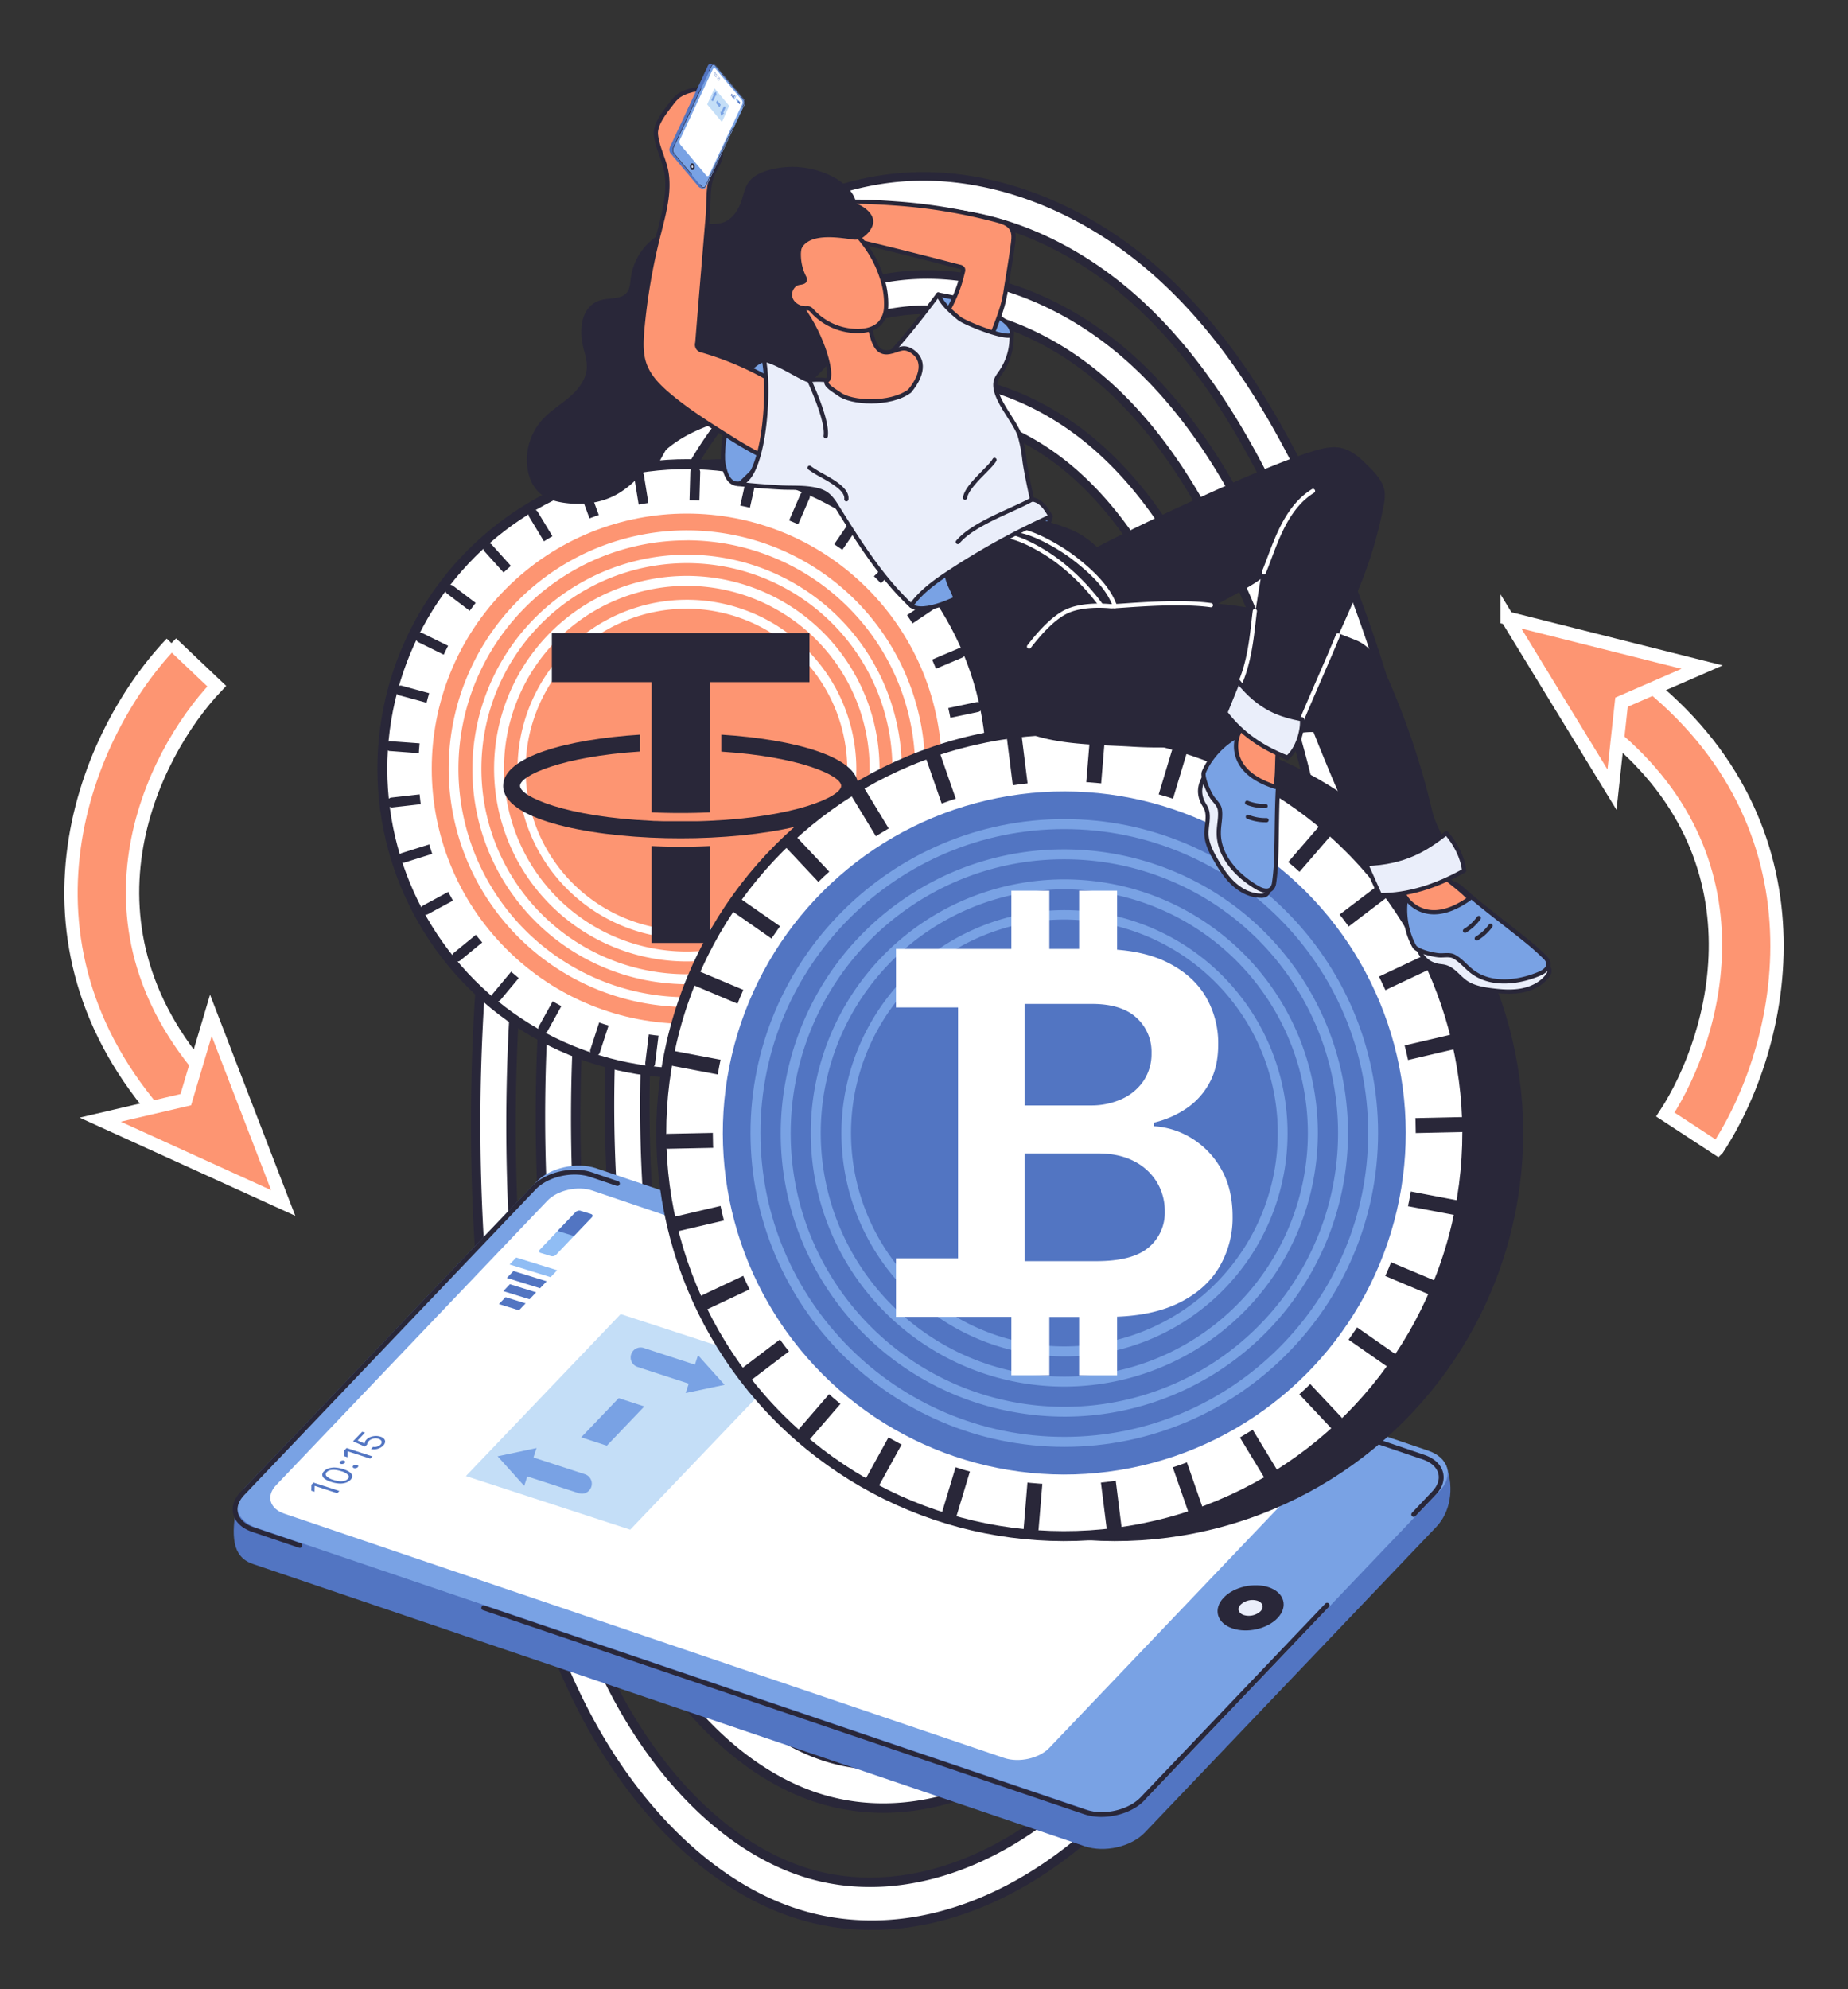 <?xml version="1.0" encoding="utf-8"?>
<svg xmlns="http://www.w3.org/2000/svg" data-name="1" id="_1" viewBox="0 0 946.85 1018.98">
  <rect x="0" y="0" width="946.85" height="1018.98" fill="#333333" stroke="none"/>
  <defs>
    <style>.cls-1,.cls-3,.cls-8{fill:#fff}.cls-1,.cls-21,.cls-22,.cls-23,.cls-24,.cls-3{stroke:#292739;stroke-linecap:round;stroke-linejoin:round}.cls-1{stroke-width:4.39px}.cls-15{fill:#292739}.cls-3{stroke-width:4.84px}.cls-23,.cls-24,.cls-5{fill:#fd9572}.cls-5{stroke:#fff;stroke-miterlimit:10;stroke-width:6.84px}.cls-9{fill:#5275c2}.cls-14,.cls-22{fill:#79a2e4}.cls-10{fill:#90bdf4}.cls-12,.cls-21{fill:#eaeefa}.cls-13{fill:#c4def7}.cls-21,.cls-22,.cls-23,.cls-24{stroke-width:2.16px}</style>
  </defs>
  <g data-name="70" id="_70">
    <path class="cls-1" d="M666.41 481.59c.1 1.08.19 2.14.28 3.22a9 9 0 0 1-18 1.54v-.06a482.8 482.8 0 0 0-44-165.56c-16-34.21-32.64-58.52-52.36-76.52-24.13-22-53.72-33.88-81.16-32.54-36.1 1.76-72.36 26.85-94.63 65.5-20.87 36.21-28.7 79.13-34.93 120a9 9 0 1 1-17.85-2.72c6.48-42.55 14.69-87.36 37.13-126.28a164 164 0 0 1 45.49-51c19.84-14.32 41.94-22.45 63.91-23.51 32.21-1.57 66.56 12 94.22 37.24C586 250.52 604 276.64 621 313.08a500.64 500.64 0 0 1 45.41 168.51Z"/>
    <path class="cls-1" d="M702.06 484c.12 1.29.23 2.57.33 3.85a9 9 0 0 1-18 1.54v-.05a579.93 579.93 0 0 0-52.88-198.92c-19.27-41.19-39.33-70.5-63.13-92.21-29.25-26.69-65.16-41.07-98.51-39.45-43.83 2.13-87.82 32.54-114.8 79.35-24.78 43-34.22 94-41.13 138.37-.77 4.93-5.14 6.74-10.07 6s-8.55-3.82-7.78-8.75c7.16-46 17-98.93 43.33-144.61 13.95-24.2 32.61-45.14 54-60.55C416.89 151.63 443 142 469 140.75c38.11-1.86 78.78 14.23 111.56 44.15 25.61 23.37 47 54.48 67.32 97.9A598.16 598.16 0 0 1 702.06 484Z"/>
    <path class="cls-1" d="M736.07 489c.13 1.49.26 3 .38 4.47a9 9 0 0 1-18 1.54v-.05a677 677 0 0 0-61.72-232.17c-22.52-48.15-46-82.42-73.86-107.85-34.36-31.35-76.57-48.24-115.8-46.33-51.54 2.51-103.24 38.2-134.91 93.16C306.08 247 296.9 295 287.62 353.09a9 9 0 0 1-17.84-2.85c9.25-57.89 19.16-109.71 46.73-157.54 16.14-28 37.73-52.22 62.45-70 27.12-19.6 57.28-30.7 87.24-32.17 44-2.14 91 16.46 128.85 51 29.68 27.08 54.48 63.16 78.05 113.54A695.41 695.41 0 0 1 736.07 489Z"/>
    <path d="M648.09 479.68s-5 3.41-3.89 8.76 8.8 9.71 19.77 5.62c11.3-4.2 10.58-14.92 2.12-16-4.54 3.43-10.31 4.41-18 1.62Zm-323.52-95.63a7.61 7.61 0 0 0-7.09 4.53c-2.39 4.9 3.14 13.57 14.34 17 11.53 3.53 16.55-5.42 10.47-11.39-5.67-.08-15.38-1.93-17.72-10.14Zm-27.84-21.91a7.61 7.61 0 0 0-7.09 4.53c-2.38 4.9 3.15 13.56 14.34 17 11.54 3.53 16.56-5.42 10.47-11.39-5.67-.08-15.38-1.93-17.72-10.14Zm-27.82-21.73a7.6 7.6 0 0 0-7.08 4.53c-2.39 4.9 3.14 13.56 14.33 17 11.54 3.53 16.56-5.42 10.48-11.39-5.64-.08-15.39-1.93-17.73-10.14ZM684 482.6s-5.43 2.62-5.18 8.07 7.23 10.93 18.69 8.55c11.81-2.44 12.72-13.14 4.51-15.47-5.02 2.68-10.89 2.78-18.02-1.15Zm34.48 6.76s-5.94 1-7.21 6.3 3.89 12.51 15.56 13.43c12 .94 15.88-9.09 8.65-13.6-5.55 1.17-11.2-.37-17-6.13Z" style="fill:#292739;stroke-width:4.39px;stroke:#292739;stroke-linecap:round;stroke-linejoin:round"/>
    <path class="cls-3" d="M320.88 454.05c.2-1.28.4-2.55.61-3.83.95-5.9 5.7-9.59 10.6-8.23s8.09 7.19 7.18 13.07v.07a707.35 707.35 0 0 0-2.32 207.75c6.19 45.47 15.66 79.72 29.82 107.8 17.32 34.36 42.65 59 69.49 67.52 35.3 11.25 77.06-4.44 109-41 29.92-34.21 49.08-81 66.13-126 2.06-5.43 7.42-7.65 12-5s6.57 9.26 4.51 14.69c-17.76 46.85-37.8 95.67-70 132.45-16.85 19.26-36.79 33.88-57.68 42.28-23 9.25-46.53 10.53-68 3.68-31.5-10-61-38.38-80.82-77.76-15.46-30.66-25.73-67.5-32.31-115.92a733.86 733.86 0 0 1 1.79-211.57Z"/>
    <path class="cls-3" d="m287.15 438.1.72-4.57c.95-5.91 5.7-9.59 10.61-8.24s8.08 7.2 7.17 13.08v.07a849.09 849.09 0 0 0-2.8 249.56c7.45 54.75 18.87 96 36 129.92 21 41.65 51.75 71.5 84.36 81.89 42.86 13.66 93.52-5.33 132.21-49.56 35.53-40.62 58.42-96.12 77.1-145 2.07-5.42 6.78-5.9 11.33-3.2s7.21 7.56 5.13 13c-19.35 50.61-43.15 108.21-80.9 151.38-20 22.86-43.68 40.21-68.46 50.18-27.24 11-55.06 12.47-80.45 4.38-37.27-11.88-72.14-45.46-95.68-92.13-18.38-36.47-30.6-80.33-38.45-138a875.68 875.68 0 0 1 2.11-252.76Z"/>
    <path class="cls-3" d="M255.68 419.89c.27-1.78.55-3.54.84-5.32 1-5.9 5.7-9.59 10.6-8.23s8.09 7.19 7.18 13.07v.07A991 991 0 0 0 271 710.8c8.7 64 22.08 112.3 42.08 152 24.67 48.92 60.82 84 99.18 96.21 50.4 16.07 109.92-6.2 155.34-58.13 37.39-42.74 59.24-94.94 83.91-158.74 2.09-5.41 7.46-7.58 12-4.86s6.52 9.32 4.43 14.73c-24.58 63.57-48.15 119.88-87.68 165.07-23.14 26.46-50.53 46.54-79.2 58.07-31.45 12.65-63.55 14.4-92.84 5.06-43-13.71-83.29-52.51-110.49-106.45-21.31-42.26-35.48-93.13-44.59-160.09a1018.07 1018.07 0 0 1 2.54-293.78Z"/>
    <path d="M338 463a10.08 10.08 0 0 0 6.12-8.7c.4-6.58-5.86-14.47-17.55-13.78-12 .7-14.24 13.37-6.36 17.7 5.34-2.22 11.17-1.28 17.79 4.78Zm286.26 229.7s4.44 2.15 8.07-2.64.64-16.85-9.24-24.92c-10.17-8.32-17.44.18-13.18 9.33 5.45 2.15 14.32 7.87 14.35 18.23Zm20.93 35.59s4.43 2.16 8.06-2.64.64-16.84-9.23-24.92c-10.18-8.32-17.44.18-13.19 9.33 5.46 2.15 14.32 7.87 14.36 18.23Zm20.96 35.38s4.43 2.16 8.06-2.64.64-16.84-9.24-24.92c-10.17-8.32-17.43.18-13.18 9.33 5.46 2.15 14.32 7.87 14.36 18.23ZM304.23 446.42a9.3 9.3 0 0 0 7.17-7.42c1.23-6.4-4-15.3-15.71-16.77-12.05-1.52-15.82 10.53-8.54 16.24 5.55-1.27 11.22.77 17.08 7.95Zm-31.48-20.52s6 1 8.66-4.64-.36-15.9-11.41-21.26c-11.34-5.51-17.77 4.67-12 12.56 5.69.68 10.72 4.54 14.75 13.34Z" style="stroke-width:4.84px;fill:#292739;stroke:#292739;stroke-linecap:round;stroke-linejoin:round"/>
    <path class="cls-5" d="m880 588.38-26.74-17.49c26.71-40.83 53.55-135.46-36-201.34l18.94-25.73c100.91 74.25 81.48 186.93 43.8 244.56Z"/>
    <path class="cls-5" d="m772.21 316.58 53.72 87.9 4.87-44.8 41.31-17.97-99.9-25.13zM87.89 329.46l23.17 22C77.45 386.83 34 475.1 110.3 556l-23.25 21.91c-85.95-91.17-46.58-198.53.84-248.45Z"/>
    <path class="cls-5" d="m145.09 616.19-37.05-96.12-12.84 43.2-43.86 10.25 93.75 42.67z"/>
    <path d="M585.66 937.82 735 781.26c6.64-7 9-18.45 4.88-30L303.33 618.12c-9.65-3.27-22.85-.28-29.48 6.69l-151.17 145c-3.21 17.46-2.36 26.84 7.28 30.11l426.22 144.59c9.65 3.27 22.82.27 29.48-6.69Z" style="stroke-width:2.48px;stroke:#5275c2;fill:#5275c2;stroke-linecap:round;stroke-linejoin:round"/>
    <path d="M587.47 919.32 736.8 762.75c6.63-7 4.2-15.25-5.45-18.52L305.13 599.61c-9.64-3.27-22.84-.27-29.48 6.69L126.32 762.86c-6.63 7-4.2 15.26 5.45 18.53L558 926c9.63 3.27 22.83.28 29.47-6.68Z" style="stroke:#79a2e4;fill:#79a2e4;stroke-width:2.48px;stroke-linecap:round;stroke-linejoin:round"/>
    <path class="cls-8" d="M672.35 735 303.54 609.85c-7.58-2.57-18-.22-23.17 5.26L141.43 760.78c-5.22 5.47-3.3 12 4.28 14.56l368.81 125.14c7.58 2.57 18 .22 23.17-5.25l138.94-145.67c5.22-5.47 3.3-11.99-4.28-14.56Z"/>
    <path class="cls-9" d="m269.31 667.62-3.39 3.54-10.28-3.18 3.38-3.55 10.29 3.19zm5.39-5.66-3.38 3.55-13.44-4.16 3.38-3.55 13.44 4.16zm5.39-5.65-3.38 3.55-17.01-5.27 3.38-3.55 17.01 5.27z"/>
    <path class="cls-10" d="m285.48 650.65-3.38 3.55-21.01-6.51 3.38-3.55 21.01 6.51zm17.8-27.2-18.43 19.33a2.75 2.75 0 0 1-2.58.62l-5.27-1.64c-.85-.26-1.08-1-.51-1.56l18.44-19.34a2.77 2.77 0 0 1 2.58-.61l5.27 1.63c.85.27 1.07.97.5 1.57Z"/>
    <path class="cls-9" d="m303.28 623.45-9.22 9.67-8.35-2.59 9.22-9.67a2.77 2.77 0 0 1 2.58-.61l5.27 1.63c.85.27 1.07.97.5 1.57Z"/>
    <path d="M631.86 832.94c7.15 2.42 16.92.2 21.84-5s3.11-11.3-4-13.72-16.92-.21-21.84 5-3.14 11.3 4 13.72Z" style="stroke-width:2.48px;fill:#292739;stroke-linecap:round;stroke-linejoin:round;stroke:#292739"/>
    <path class="cls-12" d="M637.26 827.27a8.94 8.94 0 0 0 8.59-1.94c1.93-2 1.22-4.45-1.59-5.4a8.91 8.91 0 0 0-8.58 2c-1.93 1.97-1.22 4.39 1.58 5.34Z"/>
    <path class="cls-9" d="m160.66 759.42 13.22 4.3-1.1 1.14-11.53-3.75h-.06l-.06 3-1.62-.53.06-3.07Zm18.93-1.42a5.79 5.79 0 0 1-2.49 1.51 9.38 9.38 0 0 1-3.39.37 16 16 0 0 1-4.05-.81 11.08 11.08 0 0 1-3.29-1.58 2.8 2.8 0 0 1-1.24-1.88 2.57 2.57 0 0 1 .88-2 5.8 5.8 0 0 1 2.5-1.51 9.6 9.6 0 0 1 3.39-.37 16.25 16.25 0 0 1 4 .81 11.16 11.16 0 0 1 3.3 1.58 2.8 2.8 0 0 1 1.25 1.87 2.66 2.66 0 0 1-.86 2.01Zm-1.42-.46a1.4 1.4 0 0 0 .14-2.06 7.63 7.63 0 0 0-3.43-1.87 14.78 14.78 0 0 0-3.17-.69 7.43 7.43 0 0 0-2.55.15 3.58 3.58 0 0 0-1.75 1 1.39 1.39 0 0 0-.12 2.06 7.5 7.5 0 0 0 3.43 1.87 14.42 14.42 0 0 0 3.16.7 7.88 7.88 0 0 0 2.54-.15 3.69 3.69 0 0 0 1.75-1.02Zm-1.55-8.18a1.77 1.77 0 0 1-.9.47 2 2 0 0 1-1.06 0 .8.8 0 0 1-.58-.51.69.69 0 0 1 .22-.7 1.76 1.76 0 0 1 .9-.47 2 2 0 0 1 1.05 0 1 1 0 0 1 .47.3.61.61 0 0 1 .14.44.74.74 0 0 1-.24.47Zm6.68 2.17a1.7 1.7 0 0 1-.9.48 2 2 0 0 1-1.05 0 .86.86 0 0 1-.59-.51.69.69 0 0 1 .22-.7 1.69 1.69 0 0 1 .9-.47 1.9 1.9 0 0 1 1.06 0 1 1 0 0 1 .47.3.59.59 0 0 1 .13.44.72.72 0 0 1-.24.46Zm-5.71-9.83 13.22 4.3-1.09 1.14-11.54-3.75-.05.05-.06 3-1.63-.53.06-3.08Zm18.81-1.3a6 6 0 0 1-1.85 1.31 7 7 0 0 1-2.23.64 5.79 5.79 0 0 1-2.21-.15l1.06-1.11a3.87 3.87 0 0 0 2-.1 4 4 0 0 0 1.77-1 2 2 0 0 0 .61-1.16 1.39 1.39 0 0 0-.37-1.06A2.84 2.84 0 0 0 194 737a5 5 0 0 0-1.8-.23 5.41 5.41 0 0 0-1.79.39 4.15 4.15 0 0 0-1.42.94 3.82 3.82 0 0 0-.67.95 2.06 2.06 0 0 0-.23.91l-1.2 1-6-2.69 4.69-4.9 1.42.46-3.77 4 3.58 1.6.05-.06a1.83 1.83 0 0 1 .16-.9 3.14 3.14 0 0 1 .66-1 5.79 5.79 0 0 1 2-1.36 8.11 8.11 0 0 1 2.6-.56 7.42 7.42 0 0 1 2.66.36 4 4 0 0 1 1.87 1.13 2.09 2.09 0 0 1 .5 1.62 3.21 3.21 0 0 1-.91 1.74Z"/>
    <path class="cls-13" d="m402.2 700.56-79.3 82.97-84.19-27.45 79.3-82.97 84.19 27.45z"/>
    <path class="cls-14" d="M357.31 709.9a5.11 5.11 0 0 1-1.58-.25l-29.07-9.47a5.11 5.11 0 1 1 3.16-9.72l29.07 9.47a5.11 5.11 0 0 1-1.58 10Z"/>
    <path class="cls-14" d="m351.32 713.55 19.94-4.22-13.63-15.16-6.31 19.38zM298 765.07a4.84 4.84 0 0 1-1.58-.26l-29.07-9.46a5.11 5.11 0 0 1 3.16-9.72l29.07 9.47a5.11 5.11 0 0 1-1.58 10Z"/>
    <path class="cls-14" d="m274.9 741.72-19.94 4.23 13.63 15.16 6.31-19.39zm55.22-21.3-19.21 20.1-13.13-4.28 19.21-20.09 13.13 4.27z"/>
    <path class="cls-15" d="M724.34 777a1.25 1.25 0 0 1-.9-2.1l10.34-10.9c2.78-2.91 3.91-6.15 3.18-9.12-.8-3.25-3.68-5.87-8.12-7.37L427.63 645.32a1.24 1.24 0 0 1 .8-2.35l301.21 102.19c5.27 1.79 8.72 5 9.73 9.14.94 3.82-.4 7.87-3.79 11.42l-10.34 10.85a1.25 1.25 0 0 1-.9.43ZM564.36 930.66a28 28 0 0 1-8.89-1.37l-308-104.51a1.24 1.24 0 0 1-.77-1.58 1.22 1.22 0 0 1 1.57-.77l308 104.51c9.22 3.12 21.86.27 28.18-6.37l94.61-99.18a1.24 1.24 0 1 1 1.8 1.71l-94.61 99.19c-5.03 5.27-13.68 8.37-21.89 8.37ZM153.6 792.87a1.12 1.12 0 0 1-.4-.07l-23.95-8.12c-5.27-1.79-8.72-5-9.73-9.14-.94-3.82.41-7.87 3.79-11.42l149.33-156.57c6.93-7.26 20.74-10.4 30.78-7l13.3 4.52a1.24 1.24 0 1 1-.8 2.35l-13.3-4.51c-9.21-3.13-21.86-.27-28.18 6.36L125.11 765.83c-2.78 2.92-3.91 6.15-3.18 9.12.8 3.25 3.68 5.87 8.12 7.37l23.95 8.13a1.24 1.24 0 0 1-.4 2.42Z"/>
    <circle cx="371.6" cy="393.74" r="155.99" style="stroke-width:5.07px;fill:#292739;stroke-linecap:round;stroke-linejoin:round;stroke:#292739" transform="rotate(-45 371.593 393.741)"/>
    <circle cx="351.89" cy="393.74" r="155.99" style="stroke-width:5.07px;stroke-linecap:round;stroke-linejoin:round;stroke:#292739;fill:#fff" transform="rotate(-45 351.893 393.741)"/>
    <path class="cls-15" d="M501.71 422.19a3.13 3.13 0 0 1-.43 0l-31.09-5.35a2.53 2.53 0 1 1 .86-5l31.09 5.34a2.54 2.54 0 0 1-.43 5Zm-7.59 27.91a2.56 2.56 0 0 1-.9-.17l-29.51-11.17a2.54 2.54 0 0 1 1.8-4.74L495 445.19a2.54 2.54 0 0 1-.89 4.91ZM481.34 476a2.52 2.52 0 0 1-1.33-.38l-26.84-16.57a2.53 2.53 0 1 1 2.66-4.31l26.85 16.57a2.54 2.54 0 0 1-1.34 4.69Zm-17.43 23.08a2.56 2.56 0 0 1-1.72-.66L439 477.08a2.54 2.54 0 0 1 3.44-3.74l23.23 21.34a2.53 2.53 0 0 1 .15 3.58 2.5 2.5 0 0 1-1.91.82Zm-21.47 19.35a2.52 2.52 0 0 1-2-1l-18.84-25.36a2.53 2.53 0 0 1 4.07-3l18.81 25.33a2.54 2.54 0 0 1-.53 3.55 2.49 2.49 0 0 1-1.51.48Zm-24.74 14.96a2.52 2.52 0 0 1-2.28-1.44l-13.67-28.43a2.54 2.54 0 1 1 4.57-2.2L420 529.75a2.55 2.55 0 0 1-1.19 3.39 2.52 2.52 0 0 1-1.11.25Zm-27.16 9.97a2.55 2.55 0 0 1-2.45-1.89l-8-30.52a2.54 2.54 0 0 1 4.91-1.29l8 30.52a2.55 2.55 0 0 1-1.81 3.1 3 3 0 0 1-.65.08ZM362 548a2.53 2.53 0 0 1-2.53-2.37l-2.07-31.47a2.54 2.54 0 1 1 5.06-.34l2.07 31.48a2.53 2.53 0 0 1-2.36 2.7Zm-28.86-.86a1.67 1.67 0 0 1-.31 0 2.52 2.52 0 0 1-2.2-2.82l3.85-31.32a2.54 2.54 0 0 1 5 .62l-3.86 31.31a2.54 2.54 0 0 1-2.48 2.21Zm-28.23-6.24a2.42 2.42 0 0 1-.79-.13 2.53 2.53 0 0 1-1.63-3.19l9.74-30a2.54 2.54 0 0 1 4.83 1.57l-9.74 30a2.54 2.54 0 0 1-2.41 1.75Zm-26.54-11.52a2.48 2.48 0 0 1-1.23-.32 2.53 2.53 0 0 1-1-3.44L291.43 498a2.54 2.54 0 0 1 4.44 2.45l-15.28 27.6a2.53 2.53 0 0 1-2.22 1.33Zm-23.85-16.33a2.49 2.49 0 0 1-1.62-.59 2.53 2.53 0 0 1-.32-3.57l20.21-24.22a2.53 2.53 0 1 1 3.89 3.25l-20.21 24.22a2.53 2.53 0 0 1-1.95.91Zm-20.33-20.52a2.54 2.54 0 0 1-1.61-4.5l24.41-20a2.53 2.53 0 1 1 3.21 3.97l-24.41 20a2.55 2.55 0 0 1-1.6.53Zm-16.11-24a2.53 2.53 0 0 1-1.21-4.76l27.75-15a2.54 2.54 0 0 1 2.41 4.47l-27.75 15a2.57 2.57 0 0 1-1.2.29Zm-11.27-26.64a2.54 2.54 0 0 1-.76-5l30.09-9.45a2.54 2.54 0 0 1 1.52 4.84l-30.09 9.45a2.56 2.56 0 0 1-.76.16Zm-5.97-28.3a2.54 2.54 0 0 1-.28-5.06L231.9 405a2.54 2.54 0 1 1 .57 5l-31.34 3.56Zm30.93-26.5h-.19l-31.46-2.37a2.53 2.53 0 1 1 .38-5L232 382a2.53 2.53 0 0 1-.19 5.06Zm3.87-22.57a2.63 2.63 0 0 1-.67-.09l-30.43-8.29a2.53 2.53 0 1 1 1.33-4.89l30.44 8.29a2.53 2.53 0 0 1-.67 5Zm8.09-21.41a2.48 2.48 0 0 1-1.12-.26l-28.3-13.94a2.54 2.54 0 0 1 2.24-4.55l28.3 13.94a2.53 2.53 0 0 1-1.12 4.81Zm12.03-19.5a2.51 2.51 0 0 1-1.53-.51l-25.15-19a2.54 2.54 0 0 1 3.06-4.05l25.15 19.05a2.53 2.53 0 0 1-1.53 4.55Zm15.51-16.89a2.52 2.52 0 0 1-1.89-.84l-21.11-23.43a2.53 2.53 0 0 1 3.76-3.4l21.12 23.44a2.53 2.53 0 0 1-.19 3.58 2.49 2.49 0 0 1-1.69.65Zm18.4-13.66a2.52 2.52 0 0 1-2.17-1.23l-16.32-27a2.53 2.53 0 1 1 4.34-2.62l16.32 27a2.54 2.54 0 0 1-.86 3.48 2.5 2.5 0 0 1-1.31.37Zm20.64-9.93a2.52 2.52 0 0 1-2.38-1.66L297 251.86a2.54 2.54 0 0 1 4.76-1.75l10.89 29.61a2.55 2.55 0 0 1-1.51 3.26 2.65 2.65 0 0 1-.83.15Zm22.14-5.78a2.54 2.54 0 0 1-2.5-2.13l-5.05-31.14a2.54 2.54 0 0 1 5-.82l5 31.15a2.53 2.53 0 0 1-2.1 2.9 1.9 1.9 0 0 1-.35.04Zm22.89-1.49h-.07a2.52 2.52 0 0 1-2.46-2.6l.88-31.54a2.54 2.54 0 0 1 2.54-2.46h.07a2.54 2.54 0 0 1 2.46 2.61l-.89 31.53a2.53 2.53 0 0 1-2.53 2.46Zm22.74 2.79a2.64 2.64 0 0 1-.55-.06 2.52 2.52 0 0 1-1.92-3l6.82-30.8a2.54 2.54 0 1 1 4.95 1.1l-6.82 30.79a2.53 2.53 0 0 1-2.48 1.97Zm21.77 7.06a2.58 2.58 0 0 1-1-.21 2.54 2.54 0 0 1-1.31-3.34l12.57-28.93a2.53 2.53 0 1 1 4.65 2l-12.57 28.93a2.54 2.54 0 0 1-2.34 1.55Zm20.04 11.08a2.53 2.53 0 0 1-2.09-4l17.83-26a2.54 2.54 0 0 1 4.19 2.86l-17.83 26a2.53 2.53 0 0 1-2.1 1.14Zm17.61 14.69a2.54 2.54 0 0 1-1.78-4.34l22.41-22.2a2.54 2.54 0 0 1 3.57 3.6l-22.41 22.2a2.55 2.55 0 0 1-1.79.74Zm14.5 17.73a2.54 2.54 0 0 1-1.42-4.64L476.81 307a2.53 2.53 0 1 1 2.82 4.21l-26.19 17.58a2.53 2.53 0 0 1-1.44.42Zm10.93 20.15a2.54 2.54 0 0 1-1-4.87l29.07-12.3a2.53 2.53 0 1 1 2 4.67l-29.05 12.3a2.65 2.65 0 0 1-1.02.2Zm6.84 21.84a2.54 2.54 0 0 1-.52-5l30.86-6.53a2.54 2.54 0 1 1 1.05 5l-30.86 6.53a3.17 3.17 0 0 1-.53 0Zm2.57 22.8a2.54 2.54 0 0 1 0-5.07l31.54-.6a2.54 2.54 0 1 1 .1 5.07l-31.54.6Z"/>
    <circle class="cls-5" cx="351.89" cy="393.74" r="134.1" transform="rotate(-45 351.893 393.741)"/>
    <path class="cls-8" d="M351.89 515.79A122.06 122.06 0 1 1 474 393.74a122.19 122.19 0 0 1-122.11 122.05Zm0-239a117 117 0 1 0 117 117 117.11 117.11 0 0 0-117-117.03Z"/>
    <path class="cls-8" d="M352.19 504.12a112.06 112.06 0 0 1-20.4-1.88 110 110 0 1 1 20.4 1.88Zm-.45-215.67a105.29 105.29 0 1 0 59.81 192.08 105.29 105.29 0 0 0-59.81-192.08Z"/>
    <path class="cls-8" d="M351.89 492.47a98.74 98.74 0 1 1 98.74-98.73 98.84 98.84 0 0 1-98.74 98.73Zm0-192.39a93.66 93.66 0 1 0 93.66 93.66 93.77 93.77 0 0 0-93.66-93.66Z"/>
    <path class="cls-8" d="M352.13 480.8a88.7 88.7 0 0 1-16.13-1.48 86.79 86.79 0 1 1 16.09 1.48Zm-.46-169a82.39 82.39 0 1 0 15.15 1.4 82.77 82.77 0 0 0-15.15-1.45Z"/>
    <path class="cls-15" d="M369.56 376.31V385c39.94 2.54 61.44 12.2 61.44 17.53 0 5.59-23.67 16-67.44 17.91-.73 0-1.48.06-2.23.09l-2 .07-2 .06H340.1l-2-.06-2-.07c-.74 0-1.49 0-2.22-.09-43.76-2-67.44-12.32-67.44-17.91 0-5.33 21.54-15 61.48-17.58v-8.64c-37.42 2.39-70.12 11.3-70.12 26.22 0 16.67 40.8 25.82 83.39 26.79h.31q3.61.07 7.25.08t7.23-.08h.32c42.6-1 83.39-10.12 83.39-26.79-.01-14.92-32.69-23.83-70.13-26.22Z"/>
    <path class="cls-15" d="M333.87 416.13a346.389 346.389 0 0 0 29.73 0v-66.72h51.14v-25.13h-132v25.13h51.14Zm0 17.24V483h29.73v-49.63c-5.24.25-10.26.36-14.86.36s-9.63-.11-14.87-.36Z"/>
    <circle cx="571.39" cy="580.34" r="206.49" style="stroke-width:5.11px;fill:#292739;stroke-linecap:round;stroke-linejoin:round;stroke:#292739" transform="rotate(-45 571.386 580.344)"/>
    <circle cx="545.31" cy="580.34" r="206.49" style="stroke-width:5.11px;stroke-linecap:round;stroke-linejoin:round;stroke:#292739;fill:#fff" transform="rotate(-45 545.307 580.346)"/>
    <path class="cls-15" d="M745.14 622.27a4.39 4.39 0 0 1-.72-.07l-45.25-8.58a3.83 3.83 0 0 1 1.43-7.53l45.25 8.59a3.83 3.83 0 0 1-.71 7.59ZM732.88 663a3.88 3.88 0 0 1-1.48-.3L689 644.86a3.83 3.83 0 1 1 3-7.05l42.45 17.86a3.83 3.83 0 0 1-1.49 7.36Zm-20.55 37.27a3.79 3.79 0 0 1-2.19-.69l-37.79-26.31a3.83 3.83 0 0 1 4.38-6.28l37.79 26.31a3.83 3.83 0 0 1-2.19 7Zm-27.79 32.16a3.83 3.83 0 0 1-2.79-1.2l-31.53-33.57a3.83 3.83 0 1 1 5.58-5.24L687.33 726a3.82 3.82 0 0 1-2.79 6.45Zm-33.81 25.76a3.81 3.81 0 0 1-3.28-1.84L623.56 717a3.83 3.83 0 1 1 6.54-4l23.9 39.38a3.83 3.83 0 0 1-1.29 5.26 3.87 3.87 0 0 1-1.98.55Zm-38.52 18.1a3.83 3.83 0 0 1-3.61-2.57l-15.15-43.49a3.83 3.83 0 0 1 7.24-2.52l15.14 43.49a3.84 3.84 0 0 1-2.36 4.88 3.92 3.92 0 0 1-1.26.21ZM570.77 786a3.83 3.83 0 0 1-3.79-3.36l-5.72-45.69a3.83 3.83 0 0 1 7.6-.95l5.72 45.69a3.84 3.84 0 0 1-3.33 4.28Zm-42.45.85H528a3.83 3.83 0 0 1-3.5-4.13l3.8-45.9a3.83 3.83 0 1 1 7.63.63l-3.8 45.9a3.83 3.83 0 0 1-3.81 3.5Zm-41.81-7.91a3.82 3.82 0 0 1-3.66-4.93l13.29-44.09a3.83 3.83 0 1 1 7.33 2.21l-13.29 44.09a3.84 3.84 0 0 1-3.67 2.72Zm-39.23-16.49a3.84 3.84 0 0 1-3.35-5.68l22.22-40.34a3.83 3.83 0 0 1 6.71 3.7l-22.22 40.33a3.84 3.84 0 0 1-3.36 1.99Zm-34.88-24.32a3.82 3.82 0 0 1-2.89-6.33l30.11-34.8a3.83 3.83 0 1 1 5.79 5l-30.11 34.8a3.79 3.79 0 0 1-2.9 1.33Zm-29.11-30.96a3.83 3.83 0 0 1-2.32-6.88l36.66-27.87a3.83 3.83 0 0 1 4.64 6.1l-36.66 27.87a3.88 3.88 0 0 1-2.32.78Zm-22.06-36.36a3.83 3.83 0 0 1-1.63-7.3l41.65-19.63a3.83 3.83 0 1 1 3.27 6.92l-41.66 19.64a3.8 3.8 0 0 1-1.63.37Zm-13.97-40.21a3.82 3.82 0 0 1-.87-7.55l44.84-10.48A3.83 3.83 0 0 1 393 620l-44.87 10.5a3.75 3.75 0 0 1-.87.1ZM342 588.42a3.83 3.83 0 0 1-.08-7.65l46.05-.95a3.83 3.83 0 1 1 .15 7.65l-46 .95Zm48.73-33.77a4.34 4.34 0 0 1-.71-.06L344.77 546a3.83 3.83 0 0 1 1.43-7.53l45.24 8.58a3.83 3.83 0 0 1-.71 7.59Zm9.45-31.47a3.88 3.88 0 0 1-1.48-.3L356.25 505a3.83 3.83 0 0 1 3-7.06l42.45 17.87a3.83 3.83 0 0 1-1.49 7.36Zm15.9-28.8a3.85 3.85 0 0 1-2.19-.68l-37.79-26.32a3.83 3.83 0 1 1 4.38-6.28l37.79 26.31a3.83 3.83 0 0 1-2.19 7Zm21.53-24.91a3.78 3.78 0 0 1-2.79-1.21l-31.53-33.56a3.83 3.83 0 1 1 5.58-5.24L440.4 463a3.83 3.83 0 0 1-2.79 6.45Zm26.18-19.96a3.81 3.81 0 0 1-3.27-1.84l-23.9-39.37a3.83 3.83 0 0 1 6.55-4l23.89 39.37a3.83 3.83 0 0 1-1.29 5.26 3.75 3.75 0 0 1-1.98.58Zm29.76-13.97a3.85 3.85 0 0 1-3.62-2.57l-15.14-43.49A3.83 3.83 0 1 1 482 387l15.15 43.49a3.82 3.82 0 0 1-2.36 4.87 3.72 3.72 0 0 1-1.24.18Zm32-7.47a3.83 3.83 0 0 1-3.79-3.36L516 379a3.83 3.83 0 1 1 7.6-.95l5.72 45.69A3.84 3.84 0 0 1 526 428Zm32.96-.69h-.32a3.83 3.83 0 0 1-3.5-4.13l3.8-45.9a3.83 3.83 0 1 1 7.63.64l-3.8 45.89a3.83 3.83 0 0 1-3.81 3.5Zm32.3 6.11a3.82 3.82 0 0 1-3.66-4.93l13.29-44.1a3.83 3.83 0 0 1 7.33 2.21l-13.29 44.1a3.84 3.84 0 0 1-3.67 2.72Zm30.3 12.74a3.83 3.83 0 0 1-3.35-5.68L640 400.22a3.83 3.83 0 0 1 6.71 3.69l-22.22 40.34a3.83 3.83 0 0 1-3.38 1.98Zm27 18.83a3.82 3.82 0 0 1-2.9-6.33l30.11-34.85a3.83 3.83 0 1 1 5.79 5L651 463.73a3.79 3.79 0 0 1-2.89 1.33ZM670.67 489a3.83 3.83 0 0 1-2.32-6.87L705 454.3a3.83 3.83 0 1 1 4.64 6.09L673 488.26a3.82 3.82 0 0 1-2.33.74Zm17.07 28.17a3.83 3.83 0 0 1-1.64-7.29l41.66-19.64a3.83 3.83 0 0 1 3.26 6.93l-41.65 19.63a3.83 3.83 0 0 1-1.63.37Zm10.77 31.04a3.82 3.82 0 0 1-.86-7.55l44.84-10.48a3.83 3.83 0 1 1 1.74 7.45l-44.84 10.48a3.77 3.77 0 0 1-.88.1Zm4.09 32.66a3.83 3.83 0 0 1-.07-7.66l46-1h.08a3.83 3.83 0 0 1 .08 7.66l-46.05 1Z"/>
    <circle cx="545.31" cy="580.34" r="177.51" style="stroke-width:5.11px;fill:#5275c2;stroke:#fff;stroke-linecap:round;stroke-linejoin:round" transform="rotate(-45 545.307 580.346)"/>
    <path class="cls-14" d="M545.31 741.11c-88.65 0-160.77-72.12-160.77-160.77s72.12-160.77 160.77-160.77 160.77 72.12 160.77 160.77S634 741.11 545.31 741.11Zm0-316.43c-85.83 0-155.67 69.83-155.67 155.66S459.48 736 545.31 736 701 666.18 701 580.34s-69.86-155.66-155.69-155.66Z"/>
    <path class="cls-14" d="M545.71 725.66a147.55 147.55 0 0 1-26.87-2.48 144.36 144.36 0 0 1-93.3-60.51c-45.39-66-28.6-156.7 37.45-202.1S619.69 432 665.08 498a145.32 145.32 0 0 1-119.37 227.66Zm-.6-285.5a139.37 139.37 0 0 0-79.23 24.62c-63.72 43.8-79.93 131.27-36.13 195a140.23 140.23 0 1 0 115.36-219.62Z"/>
    <path class="cls-14" d="M545.31 710.24a129.9 129.9 0 1 1 129.9-129.9 130 130 0 0 1-129.9 129.9Zm0-254.69A124.79 124.79 0 1 0 670.1 580.34a124.93 124.93 0 0 0-124.79-124.79Z"/>
    <path class="cls-14" d="M545.62 694.79a116.73 116.73 0 0 1-21.15-1.95 114.29 114.29 0 1 1 85.68-18.17 113.5 113.5 0 0 1-64.53 20.12ZM545 471a109.33 109.33 0 1 0 62.25 199.46 109.3 109.3 0 0 0-42-197.59A110.8 110.8 0 0 0 545 471Z"/>
    <path class="cls-8" d="M625.64 598.72A43.16 43.16 0 0 0 610.5 583a41.44 41.44 0 0 0-19.28-6.12v-1.84a50.36 50.36 0 0 0 16.66-7.28 36.93 36.93 0 0 0 11.87-13.2q4.43-8.16 4.42-19.66a47 47 0 0 0-6.76-25q-6.78-11-20.35-17.44-10.35-4.87-24.71-6v-30.22h-19.46v29.81h-15.24v-29.81h-19.46v29.81h-59.11v30h31.8v128.49h-31.8v30h59.11v29.86h19.46v-29.82h15.24v29.86h19.46v-30q18.21-.71 30.74-6.61 14.26-6.72 21.36-18.37a49.57 49.57 0 0 0 7.09-26.28q0-14.32-5.9-24.46ZM590 539.35a24.84 24.84 0 0 1-4.1 14.31 26.73 26.73 0 0 1-11.18 9.3 37.59 37.59 0 0 1-15.93 3.27H525v-52h34.52q15.09 0 22.78 7.09a23.44 23.44 0 0 1 7.7 18.03Zm-1.43 99.56q-8.21 7.09-26.81 7.09H525v-55.19h37.65q10.59 0 18.23 3.91a28.9 28.9 0 0 1 11.78 10.68 28.44 28.44 0 0 1 4.14 15.14 23.17 23.17 0 0 1-8.21 18.37Z"/>
    <path class="cls-21" d="M736.1 494.56c1.36.35 2.79.34 4.14.69 4.33 1.09 7 5.31 10.65 7.88s8.51 3.51 13.09 4.1c5.15.66 10.41 1.08 15.52.16s10.13-3.32 13.3-7.44a4.56 4.56 0 0 0 1.12-2.45 4.86 4.86 0 0 0-1.16-3c-6.62-9.26-18.87-12.68-30.24-13.1-8.9-.33-18.2 0-27.08.58-3.48.22-10.25.15-9.59 1.93 2.05 5.57 4.66 9.24 10.25 10.65Z"/>
    <path class="cls-22" d="M784 483.45q4 3.35 7.87 7.19a5.56 5.56 0 0 1 1.2 1.76c1.29 3.24-1.87 5.35-4.59 6.49-11.11 4.63-24.89 6-34.38-1.37-3.08-2.4-5.55-5.6-9-7.5-2.39-1.32-5.38-.45-8-.71-4.38-.44-11.26-2.44-12.41-4.46-4.89-8.54-6.62-21.88-2.33-31.07a2.32 2.32 0 0 1 2.56-1.65c5.42-.27 10.86-.28 16.28 0a13.6 13.6 0 0 1 4.31.69 14.45 14.45 0 0 1 4.22 3c10.99 9.73 22.91 18.28 34.27 27.63Z"/>
    <path class="cls-15" d="M750.37 477.8a1.06 1.06 0 0 1-.67-.49 1.07 1.07 0 0 1 .36-1.48 23.74 23.74 0 0 0 6.77-6.25 1.07 1.07 0 0 1 1.74 1.26 25.49 25.49 0 0 1-7.39 6.83 1.1 1.1 0 0 1-.81.13Zm6.07 3.97a1.08 1.08 0 0 1-.32-2 23.48 23.48 0 0 0 6.77-6.25 1.08 1.08 0 0 1 1.75 1.26 25.75 25.75 0 0 1-7.39 6.83 1.12 1.12 0 0 1-.81.16Z"/>
    <path class="cls-23" d="M752.92 460.26c-5.64 4-12.62 7.53-19.74 6.95a17.16 17.16 0 0 1-13.43-8.36c-1.41-2.24-1.62-4.4-2.55-6.72-1.37-3.42-4-6.48-6-9.54q-11-16.62-21.38-33.66c-1.16-1.92-4.75-6.06-4.1-8.14.5-1.57 4.43-3.53 5.93-4 4.23-1.42 8.86-2.53 13.15-3.89 6.21 9.49 10.72 20.59 16.29 30.53 4.13 7.37 8.48 14.73 14.14 21.05 5.36 5.98 12.25 9.86 17.69 15.78Z"/>
    <path class="cls-22" d="M482 167.46c1.16-3.1-1.31-16.6-1.31-16.6 3.69.72 18.13 3.35 20.82 5.67 3.68 3.2 18.56 7.8 16.79 15.11 0 0-9.39 5.78-14.18 7.44Zm-1.92 106.05c1.16-3.1 25.59-12 25.59-12 3.69.73 32.66 3 32.66 3-2.37 16.88-59.3 55.11-71.52 45.7Z"/>
    <path class="cls-24" d="M514.73 152c-1.48 8-5.37 16.2-8 23.88a1.86 1.86 0 0 1-2.73 1.48c-4.33-1-8.1-1.84-11.89-4.1-2.41-1.43-9.43-3.36-9.7-6.78-.14-1.67.82-3.21 1.69-4.64a78.22 78.22 0 0 0 7.35-15.73c.76-2.24 1.33-4.68 1.92-7a2.28 2.28 0 0 0 0-1.46 2.4 2.4 0 0 0-1.72-1c-14.84-3.87-29.73-7.65-44.65-11.25q-11.37-2.72-22.8-5.2c-6.42-1.4-10.46 1.13-15.55 4.94-3.67 2.74-8 5.46-12.48 4.72-.22-1.35.66-2.6 1.21-3.85s.59-3.07-.66-3.63a3 3 0 0 0-2.77.66c-5.44 3.64-9.92 9.65-16.45 10.18a5.44 5.44 0 0 1-4.05-1 4.86 4.86 0 0 1-1.21-4.77 14.36 14.36 0 0 1 2.36-4.58l5.4-8c2.3-3.4 4.66-6.86 7.94-9.33 5.73-4.31 13.44-5 20.57-4.29 8.23.77 16 2.33 24.26 2.11 8.82-.23 17.73.25 26.53.9a275.49 275.49 0 0 1 51.57 8.65c2.83.77 5.9 1.79 7.41 4.3 1.33 2.21 1.07 5 .73 7.56-1.13 8.69-2.72 17.37-4 26-.14.4-.2.81-.28 1.23Z"/>
    <path class="cls-15" d="M433.28 95.13a29.51 29.51 0 0 0-6.2-4.38 45.21 45.21 0 0 0-33.5-3.52c-3.92 1.14-7.87 3-10.17 6.33-1.76 2.56-2.36 5.72-3.3 8.68-1.52 4.77-4.34 9.52-8.95 11.45-3.85 1.61-8.2 1-12.37.92a38.43 38.43 0 0 0-23.12 7 30.8 30.8 0 0 0-12.44 20.45c-.35 2.73-.37 5.72-2.11 7.85-2.77 3.37-8 2.63-12.25 3.56-11.24 2.48-12.28 15-10.08 24.23.85 3.53 2 7 1.87 10.67-.3 6-4.39 11.2-9 15.13s-9.84 7.09-13.88 11.56a30.88 30.88 0 0 0-7.49 25.05c.74 4.75 2.73 9.47 6.38 12.6 3.42 2.93 7.95 4.21 12.41 4.85 9 1.31 18.53.23 26.54-4.1 10.82-5.87 17.79-16.89 27.42-24.56 11.26-9 25.57-12.93 39.31-17.21 17.44-5.44 32.62-12.3 43.43-27.53 6.61-9.32 20.8-28.52 13.31-40.57-2-3.27-4.42-6.58-4.62-10.42-.25-4.79 3.75-6 5.5-10 1.64-3.77 1.25-7 0-10.64-1.47-4.32-.4-8.52-2.84-12.66a21.3 21.3 0 0 0-3.85-4.74Z"/>
    <path d="M489.68 306.48c5.26 12.81 8.29 26.53 13.88 39.22 5.42 12.32 15.3 26.91 29.11 30.72 15.05 4.17 32.2 4.06 47.82 5 22.91 1.42 45.82-1.23 68.5-4.26 6.29-.84 18.45-3.79 24.76-3.18 9.63 24.83 34.77 82.82 38 82.81 4.11 0 25.66-6.5 35-9.84-3.11-10.91-11.28-20.06-14-31.39A390.78 390.78 0 0 0 711 349.9c-3.46-8-8.21-17.64-16.71-21-10.33-4.11-21-8.13-31.73-11.21a224.19 224.19 0 0 0-29.35-6.32c-4.54-.66-8.74-.88-12.76-1.52-4.73-.74-.21-8.47-4.71-11.72-9.2-6.66-28.31-5.64-38.94-9.63-5.06-1.89-10.07-2.6-14-6.21s-7.91-7-12.88-9.28c-11.15-5.08-24-7.08-35.62-11.22a5.65 5.65 0 0 0-7.18 1.42c-4.41 3.83-9.48 6.88-13.83 10.58-8.63 7.35-10.95 17-6.1 27.05q1.32 2.77 2.49 5.64Z" style="stroke-width:2.16px;fill:#292739;stroke-linecap:round;stroke-linejoin:round;stroke:#292739"/>
    <path class="cls-22" d="M402.65 224.92c-3.15-2.82-2.91-43.42-11.25-40.64-17.55 5.87-22.07 45.81-20.81 52.78 1 5.72 2.87 11.53 8.64 10.73Z"/>
    <path class="cls-24" d="M356 52.49a25.6 25.6 0 0 0-1.61 2.15c-3.11 4.78-1 12.83.63 17.92.32 1 .88 2.11 1.9 2.18 1.17.08 1.85-1.25 2.23-2.35 1.22-3.62 1.77-9.91 5.87-11.26a3 3 0 0 1 2.06 0c1.25.49 1.77 2 1.68 3.38s-.62 2.63-.79 4c-.42 3.37 1.48 6.64 1.44 10-.06 4.29-3 7.65-4.54 11.45-2.36 5.89-1.67 14.12-2.21 20.42q-.93 11-1.84 22Q359 154 357.28 175.6a3 3 0 0 0 2.51 3.94 154.69 154.69 0 0 1 39.66 17.78c4.57 2.88 9.08 6.09 12.1 10.56a9.52 9.52 0 0 1 1.83 4.49 11.88 11.88 0 0 1-1.14 5.14q-4.08 10.5-9.11 20.59c-11.19-2.72-21.16-9-30.9-15.11-10.21-6.44-20.45-12.9-29.66-20.7-5.15-4.35-10.12-9.36-12.35-15.72-1.88-5.33-1.66-11.15-1.22-16.79a310.15 310.15 0 0 1 8.76-50.84c2.43-9.7 5.18-19.63 3.87-29.54-.92-7-4.82-13.5-5.55-20.4-.57-5.48 4.91-12 8.08-16.11a18.43 18.43 0 0 1 3.69-3.89 19.55 19.55 0 0 1 6.15-2.62 6.59 6.59 0 0 1 3-.39 2.27 2.27 0 0 1 1.95 2.07 3.06 3.06 0 0 1-.72 1.62c-.72.98-1.52 1.88-2.23 2.81Z"/>
    <path class="cls-8" d="M564 311.28a1 1 0 0 1-.63-.41 110.26 110.26 0 0 0-21.51-22.12c-6.35-4.92-18.92-12.52-27.5-13.32a1.08 1.08 0 0 1 .2-2.15c9.75.91 23 9.4 28.62 13.77a112.4 112.4 0 0 1 21.93 22.55 1.07 1.07 0 0 1-.23 1.5 1.05 1.05 0 0 1-.88.18Z"/>
    <path class="cls-15" d="M503.76 324.86a1.12 1.12 0 0 1-.73-.58 1.08 1.08 0 0 1 .5-1.44c11.35-5.52 10.09-19.51 8.34-27.35-.85-3.79-2.2-6.46-4.11-8.15a1.08 1.08 0 1 1 1.43-1.61c2.26 2 3.83 5 4.78 9.29 1.9 8.46 3.19 23.59-9.49 29.75a1.08 1.08 0 0 1-.72.09Z"/>
    <path class="cls-8" d="M571 311.52a1.08 1.08 0 0 1-.78-.7c-3.43-10-13.36-18.51-20.54-24.06-6.93-5.37-20.48-13.29-28.88-14.06a1.09 1.09 0 0 1-1-1.18 1.08 1.08 0 0 1 1.18-1c8.83.82 22.86 9 30 14.5 7.4 5.73 17.64 14.55 21.26 25.07a1.06 1.06 0 0 1-.67 1.37 1 1 0 0 1-.57.06Z"/>
    <path class="cls-21" d="M616 410.38c.55 1.3 1.42 2.43 2 3.72 1.74 4.11 0 8.79.15 13.25.15 4.62 2.34 8.9 4.64 12.9 2.59 4.5 5.43 8.95 9.25 12.47s8.77 6.06 14 6.1a4.68 4.68 0 0 0 2.64-.59 4.83 4.83 0 0 0 1.67-2.73c3.38-10.87-1.29-22.7-7.83-32-5.11-7.29-11-14.48-16.82-21.22-2.28-2.64-6.31-8.07-7.34-6.48-3.26 4.98-4.61 9.28-2.36 14.58Z"/>
    <path class="cls-22" d="M653.77 441.8a105.09 105.09 0 0 1-1 10.61 5.32 5.32 0 0 1-.68 2c-1.79 3-5.39 1.74-7.94.26-10.4-6.05-19.84-16.19-19.69-28.21 0-3.91 1.12-7.81.56-11.67-.39-2.71-2.88-4.56-4.25-6.79-2.29-3.75-4.85-10.44-3.94-12.57 3.85-9.07 13.44-18.51 23.35-20.64a3 3 0 0 1 1.57 0 3.19 3.19 0 0 1 1.3 1.07q5.22 6.24 9.85 12.95a13.64 13.64 0 0 1 2.06 3.85 14.36 14.36 0 0 1 .19 5.15c-1.15 14.66-.76 29.32-1.38 43.99Z"/>
    <path class="cls-15" d="M642.08 413.29a24.94 24.94 0 0 1-3.5-1.1 1.06 1.06 0 0 1-.61-1.39 1.08 1.08 0 0 1 1.4-.61 23.6 23.6 0 0 0 9.07 1.61 1.08 1.08 0 0 1 0 2.16 25.65 25.65 0 0 1-6.36-.67Zm.51 7.23a26 26 0 0 1-3.51-1.09 1.08 1.08 0 1 1 .79-2 23.41 23.41 0 0 0 9.07 1.61 1.08 1.08 0 0 1 0 2.16 25.56 25.56 0 0 1-6.35-.68Z"/>
    <path class="cls-23" d="M653.5 403.06c-6.6-2.08-13.62-5.51-17.47-11.53a17.18 17.18 0 0 1-1.45-15.75c.93-2.47 2.52-3.95 3.81-6.09 1.9-3.16 2.75-7.1 4-10.57q6.58-18.81 13.9-37.37c.82-2.09 2-7.45 4-8.18 1.55-.56 5.49 1.39 6.8 2.28 3.69 2.52 7.37 5.54 11 8.13-3.81 10.68-9.92 21-14.48 31.43-3.37 7.74-6.61 15.66-8.22 24-1.53 7.9-.46 15.74-1.89 23.65Z"/>
    <path class="cls-15" d="M707.8 258.49a21.59 21.59 0 0 0 .52-5.88c-.47-5.36-4.54-9.61-8.37-13.38-3.65-3.59-7.55-7.33-12.52-8.6-5.19-1.33-10.63.27-15.75 1.88-30.63 9.62-104.41 45.5-112.59 50.56l61.3 26.93c11.25-6.09 26.66-13.95 27.19-16.86-3.2 17.67-5.06 36.3-10.61 53.42-1.57 4.85-8.49 13.95-7 18.84 2 6.6 29.29 23.94 29.61 22.7 1.14-4.54 6.7-17 7.5-19.64 2.78-9.24 5.64-19.16 9.95-27.77 6.1-12.19 11.74-24.87 17.14-37.46a213.29 213.29 0 0 0 13.63-44.74Z"/>
    <path class="cls-15" d="M659.15 389.18c-2.48-.58-11-6.27-15-9.12-6.27-4.46-14-10.57-15.15-14.35s1.7-9 4.22-13.73a43.46 43.46 0 0 0 2.76-5.76c4-12.31 6.09-25.6 8.11-38.45.59-3.68 1.18-7.47 1.82-11.2-3.63 2.83-10.68 6.7-20.32 11.86l-4.66 2.51a1.08 1.08 0 0 1-1-1.9l4.67-2.51c5.22-2.79 10.62-5.69 14.85-8.23 6.49-3.9 7.08-5.16 7.13-5.37a1.08 1.08 0 1 1 2.12.39c-.88 4.87-1.68 9.91-2.45 14.79-2 12.93-4.15 26.3-8.19 38.77a42.23 42.23 0 0 1-2.91 6.11c-2.2 4.12-4.94 9.25-4.06 12.08.73 2.38 6 7.23 14 13a116.71 116.71 0 0 0 13.85 8.76c.94-3.07 3-8.14 4.72-12.29 1.19-2.9 2.21-5.4 2.51-6.37l.53-1.78c2.66-8.86 5.41-18 9.48-26.16 6.64-13.24 12.63-26.95 17.12-37.41a212.19 212.19 0 0 0 13.53-44.5 20.72 20.72 0 0 0 .51-5.59c-.43-4.83-4-8.76-8.06-12.7-3.37-3.33-7.2-7.09-12-8.33s-9.65.14-15.16 1.87c-30.58 9.6-104 45.24-112.35 50.45a1.08 1.08 0 1 1-1.14-1.84c8.44-5.22 82.14-41 112.84-50.67 4.75-1.49 10.67-3.35 16.34-1.9 5.38 1.38 9.61 5.54 13 8.88 4.3 4.24 8.2 8.49 8.69 14.06a22.62 22.62 0 0 1-.54 6.16 214.61 214.61 0 0 1-13.67 45c-4.5 10.49-10.51 24.23-17.17 37.53-4 8-6.71 17-9.34 25.81l-.54 1.78c-.32 1.07-1.32 3.5-2.57 6.56a138.43 138.43 0 0 0-4.92 13 1.18 1.18 0 0 1-1.13.88 1.35 1.35 0 0 1-.47-.09Z"/>
    <path class="cls-8" d="M527 332.24a1.17 1.17 0 0 1-.41-.19 1.08 1.08 0 0 1-.2-1.51c7.05-9.17 13.49-15.26 19.15-18.09 8.16-4.09 20.05-3.33 23.49-3 .68.07 3.45-.12 7-.36 10.74-.74 30.73-2.12 44.55-.17a1.08 1.08 0 1 1-.3 2.14c-13.6-1.92-33.44-.56-44.1.18-4.36.3-6.5.44-7.31.36-3.31-.32-14.67-1.05-22.32 2.78-5.37 2.69-11.56 8.56-18.41 17.47a1.05 1.05 0 0 1-1.14.39Zm120.34-38.06-.17-.06a1.08 1.08 0 0 1-.58-1.41c.94-2.27 1.88-4.75 2.86-7.38 4.52-12.05 10.15-27.05 22.72-34.76a1.07 1.07 0 0 1 1.48.36 1.06 1.06 0 0 1-.35 1.48c-11.95 7.32-17.43 21.93-21.83 33.68-1 2.64-1.93 5.14-2.89 7.45a1.1 1.1 0 0 1-1.24.64Zm-11.89 56.02-.17-.06a1.08 1.08 0 0 1-.58-1.41c4.23-10.13 5.52-21.58 6.46-29.93.24-2.15.47-4.18.72-5.95a1.07 1.07 0 0 1 1.21-.92 1.09 1.09 0 0 1 .92 1.22c-.24 1.75-.47 3.76-.71 5.89-1 8.48-2.27 20.1-6.61 30.52a1.09 1.09 0 0 1-1.24.64Zm31.41 19.3-.17-.06a1.08 1.08 0 0 1-.58-1.41c2.48-5.93 5.72-13.38 8.85-20.6 3.76-8.65 7.31-16.83 9.55-22.36a1.08 1.08 0 1 1 2 .81c-2.25 5.56-5.81 13.74-9.57 22.41-3.13 7.21-6.37 14.66-8.84 20.57a1.07 1.07 0 0 1-1.24.64Z"/>
    <path d="M518.31 171.64c-3.88 2-24.2-6.37-26.8-8.52-4.05-3.36-8.71-7.28-10.81-12.26 0 0-15.59 21.08-25.43 31.12L443 191.29c-3.62 1.41-12.25 2.58-19.06 3.52a34.65 34.65 0 0 0-9.32-.05c-2.16.28-16.43-9.52-23.23-10.48 3.41 16.47-.08 65.1-14.17 63.51 7.54.86 15 1.48 22.56 1.89 5.13.28 10.29-.05 15.41.67 6.9 1 9.5 2.63 13.16 8.45 11.59 18.46 22.58 36.36 38.45 51.41 5.15-7.19 12.53-12.45 19.93-17.3a381 381 0 0 1 51.59-28.4c-1.71-2.79-4.32-8.06-9.53-8.69 0 0-3-13.3-3.87-19.92a75.46 75.46 0 0 0-2.41-12.68c-2.44-7.79-14-19.42-12.37-27.71.35-1.84 1.59-3.36 2.65-4.9a31.51 31.51 0 0 0 5.52-18.97Z" style="stroke-width:2.16px;fill:#eaeefa;stroke-linecap:round;stroke-linejoin:round;stroke:#292739"/>
    <path class="cls-24" d="M429.89 201.75c6 4.8 26.24 5.9 36.15-1.41 8.11-9.79 7-17.45.32-21-4.1-2.18-6 .17-10.72 1-6.11 1.09-7.94-4.49-9.47-10.46-2.36-9.17-12.32-10.74-16.29-10.69-4.52 0-24.83-9.37-19-1.53 11.07 14.94 16.11 34.85 13.1 37.14-2.73 2.07 4.73 6.01 5.91 6.95Z"/>
    <path class="cls-24" d="M452 142.79a41.13 41.13 0 0 1 2 14.68 13.12 13.12 0 0 1-3.17 8.09c-2.69 2.89-6.87 3.88-10.82 4a31.58 31.58 0 0 1-23.82-10.24 3.94 3.94 0 0 0-1.75-1.34 4.29 4.29 0 0 0-1.34-.05c-3.4.12-6.95-1.87-8.05-5.1s.91-7.32 4.26-7.91c1.24-.22 3-.34 3.1-1.59a2.4 2.4 0 0 0-.33-1.22 25.82 25.82 0 0 1-2.79-12.69c.32-4.37 2.38-8.74 6-11.17 5.74-3.84 13.48-4.49 19.51-1a27.34 27.34 0 0 1 7.41 6.9 57.73 57.73 0 0 1 9.79 18.64Z"/>
    <path class="cls-15" d="M404.21 144.9a3.81 3.81 0 0 1-1.3-.07 4.91 4.91 0 0 1-3.38-3.63 12 12 0 0 1 .06-5.17c2.91-16.27 14.83-31.42 32.22-33.12 5.8-.56 17.11 5 15.46 12a11.52 11.52 0 0 1-3.77 5.58 8.61 8.61 0 0 1-3.35 2.09 9.82 9.82 0 0 1-3.93 0c-9.25-1.3-26.86-3.85-26.78 10.28.02 5.14 2.06 11.22-5.23 12.04Zm86.3 133.78a1 1 0 0 1-.44-.22 1.08 1.08 0 0 1-.14-1.52c5.76-6.9 17.82-12.38 27.51-16.79 4.15-1.89 8.07-3.67 10.82-5.27a1.08 1.08 0 0 1 1.47.4 1.07 1.07 0 0 1-.39 1.47c-2.84 1.64-6.81 3.45-11 5.36-9.49 4.32-21.3 9.69-26.74 16.21a1.07 1.07 0 0 1-1.09.36Zm-67.71-54.24a1.08 1.08 0 0 1-.82-1.2c.64-4.54-2-13.65-7.91-27.06a1.08 1.08 0 0 1 2-.87c2.25 5.14 9.12 20.78 8.07 28.23a1.07 1.07 0 0 1-1.22.91ZM494.23 256a1.07 1.07 0 0 1-.82-1.2c.6-4.26 5.56-9.29 9.93-13.74 2.31-2.35 4.49-4.56 5.26-6a1.08 1.08 0 0 1 1.47-.42 1.07 1.07 0 0 1 .42 1.46c-.91 1.66-3.09 3.87-5.61 6.43-3.94 4-8.84 9-9.34 12.53a1.08 1.08 0 0 1-1.22.92Zm-60.84.8a1.09 1.09 0 0 1-.82-1.18c.49-4.13-6.48-8.06-12.08-11.21a56.18 56.18 0 0 1-6.34-3.92 1.08 1.08 0 1 1 1.33-1.7 54.76 54.76 0 0 0 6.07 3.74c6.48 3.65 13.82 7.79 13.16 13.34a1.07 1.07 0 0 1-1.2.95Z"/>
    <path class="cls-21" d="m634.35 349-6.48 16c7.85 10.48 18.59 18 31.74 23.07 5.14-4.16 8-13.75 7.5-19.64-10.98-2.19-21.37-5.24-32.76-19.43Zm65.53 93.54 7.17 16c14.33 0 28.7-4.48 43.11-12.59-.68-6.85-4.6-14.12-9.09-19.19-10.48 8.08-21.13 15.11-41.19 15.78Z"/>
    <path d="M343.7 78.51 358 95.46a3 3 0 0 0 3 .83l18.44-42.92a3.13 3.13 0 0 0-.35-3.08l-13.09-17c-1.74-.53-2.71-.55-3.15.4l-19.5 41.74a3.13 3.13 0 0 0 .35 3.08Z" style="stroke-width:.25px;stroke:#5275c2;fill:#5275c2;stroke-linecap:round;stroke-linejoin:round"/>
    <path d="m345.56 78.9 14.25 16.95c.64.75 1.51.6 1.95-.35l19.5-41.74a3.14 3.14 0 0 0-.35-3.07l-14.26-17c-.63-.75-1.5-.59-1.94.35l-19.5 41.74a3.15 3.15 0 0 0 .35 3.12Z" style="stroke-width:.25px;stroke:#79a2e4;fill:#79a2e4;stroke-linecap:round;stroke-linejoin:round"/>
    <path class="cls-8" d="m363.36 89.6 16.87-36.12a2.44 2.44 0 0 0-.27-2.41L366.7 35.3c-.5-.6-1.19-.48-1.53.27l-16.88 36.12a2.46 2.46 0 0 0 .28 2.41l13.26 15.78c.5.59 1.17.47 1.53-.28Z"/>
    <path class="cls-9" d="m374.74 49.35-.32-.38.44-1.01.32.38-.44 1.01zm.51.61-.32-.38.57-1.32.33.38-.58 1.32zm.52.62-.33-.39.73-1.67.33.38-.73 1.68z"/>
    <path class="cls-10" d="m376.28 51.19-.32-.39.9-2.06.32.38-.9 2.07zm2.57 2.11-1.76-2.09a.28.28 0 0 1 0-.27l.22-.52a.1.1 0 0 1 .17 0l1.76 2.09a.29.29 0 0 1 0 .27l-.22.52c-.02.05-.11.07-.17 0Z"/>
    <path class="cls-9" d="m378.85 53.3-.88-1 .36-.82.88 1a.29.29 0 0 1 0 .27l-.22.52c.01.08-.08.1-.14.03Z"/>
    <path d="M353.85 84.38a2.32 2.32 0 0 0 .26 2.28c.47.56 1.11.45 1.44-.25a2.32 2.32 0 0 0-.26-2.28c-.47-.56-1.11-.44-1.44.25Z" style="stroke-width:.25px;fill:#292739;stroke-linecap:round;stroke-linejoin:round;stroke:#292739"/>
    <path class="cls-12" d="M354.37 85a.89.89 0 0 0 .1.89.31.31 0 0 0 .56-.1.89.89 0 0 0-.1-.89.31.31 0 0 0-.56.1Z"/>
    <path class="cls-9" d="m366.62 37.27-.62 1.29-.1-.12.51-1.13h-.3l.07-.16h.31Zm-.07 1.94a.84.84 0 0 1-.13-.27.83.83 0 0 1 0-.35 1.64 1.64 0 0 1 .12-.4 1.27 1.27 0 0 1 .2-.32.31.31 0 0 1 .21-.11.29.29 0 0 1 .19.12.49.49 0 0 1 .13.27 1 1 0 0 1 0 .35 1.69 1.69 0 0 1-.13.4 1 1 0 0 1-.2.32.24.24 0 0 1-.4 0Zm.06-.14c.07.07.14.09.21 0a.77.77 0 0 0 .23-.33 1.52 1.52 0 0 0 .11-.32.77.77 0 0 0 0-.26.41.41 0 0 0-.08-.19.15.15 0 0 0-.21 0 .87.87 0 0 0-.23.33 1.39 1.39 0 0 0-.1.31.82.82 0 0 0 0 .26.47.47 0 0 0 .07.2Zm.85-.07a.19.19 0 0 1 0-.09.2.2 0 0 1 0-.11.06.06 0 0 1 .06 0s0 0 .06 0a.1.1 0 0 1 0 .09.2.2 0 0 1 0 .11s-.1 0-.12 0Zm-.29.66a.13.13 0 0 1 0-.1.16.16 0 0 1 0-.1s0-.05.06-.06a.11.11 0 0 1 .07 0 .3.3 0 0 1 0 .1.22.22 0 0 1 0 .11h-.05s-.07.07-.08.05Zm1.06-.47-.59 1.3-.1-.13.51-1.13h-.31l.07-.16h.32Zm-.08 1.93a.53.53 0 0 1-.11-.21.59.59 0 0 1 0-.23.54.54 0 0 1 0-.22l.1.12a.37.37 0 0 0 0 .21.41.41 0 0 0 .08.19.25.25 0 0 0 .12.07.15.15 0 0 0 .11 0 .62.62 0 0 0 .09-.12.58.58 0 0 0 0-.18.4.4 0 0 0 0-.19.35.35 0 0 0-.08-.16.22.22 0 0 0-.09-.07.18.18 0 0 0-.09 0l-.09-.13.34-.58.45.53-.06.14-.36-.42-.2.34a.16.16 0 0 1 .09 0 .28.28 0 0 1 .09.07.63.63 0 0 1 .12.23 1.12 1.12 0 0 1 0 .27.77.77 0 0 1-.07.26.34.34 0 0 1-.14.18.21.21 0 0 1-.17 0 .44.44 0 0 1-.13-.1Z"/>
    <path class="cls-13" d="m369.89 62.5-7.55-9 3.74-8.26 7.55 9-3.74 8.26z"/>
    <path class="cls-14" d="M369.45 57.83a.94.94 0 0 1 0-.16l1.29-2.85a.52.52 0 0 1 .69-.26.52.52 0 0 1 .26.69l-1.28 2.85a.52.52 0 0 1-1-.27Z"/>
    <path class="cls-14" d="m369.14 57.18.21 2.08 1.7-1.22-1.91-.86zm-4.64-6a.43.43 0 0 1 .05-.16l1.28-2.85a.53.53 0 1 1 1 .43l-1.29 2.85a.53.53 0 0 1-1-.27Z"/>
    <path class="cls-14" d="m367.14 49.09-.21-2.08-1.69 1.22 1.9.86zm1.54 5.86-1.82-2.18.58-1.29 1.83 2.18-.59 1.29z"/>
    <path class="cls-15" d="M358.51 94.42a.12.12 0 0 1 0-.08.13.13 0 0 1 .18 0l1 1.18a1 1 0 0 0 .89.42 1.15 1.15 0 0 0 .84-.74l13.78-29.5a.13.13 0 0 1 .17-.06.13.13 0 0 1 .06.17l-13.78 29.5a1.42 1.42 0 0 1-1 .89 1.27 1.27 0 0 1-1.12-.52l-1-1.17a.1.1 0 0 1-.02-.09Zm-13.85-18a3.15 3.15 0 0 1 .24-.89L359 45.36a.13.13 0 0 1 .17-.06.12.12 0 0 1 .06.17l-14.1 30.17a3 3 0 0 0 .34 2.94l9 10.74a.13.13 0 0 1-.2.16l-9-10.74a3.21 3.21 0 0 1-.61-2.32Zm18.63-40.25 1.1-2.34a1.4 1.4 0 0 1 1-.89 1.26 1.26 0 0 1 1.12.51l14.25 17a3.28 3.28 0 0 1 .37 3.21l-.61 1.31a.13.13 0 0 1-.17.06.13.13 0 0 1-.06-.17l.61-1.3a3 3 0 0 0-.33-2.94l-14.26-17a1 1 0 0 0-.89-.43 1.16 1.16 0 0 0-.84.75l-1.1 2.34a.12.12 0 0 1-.16.06.13.13 0 0 1-.03-.17Z"/>
  </g>
</svg>